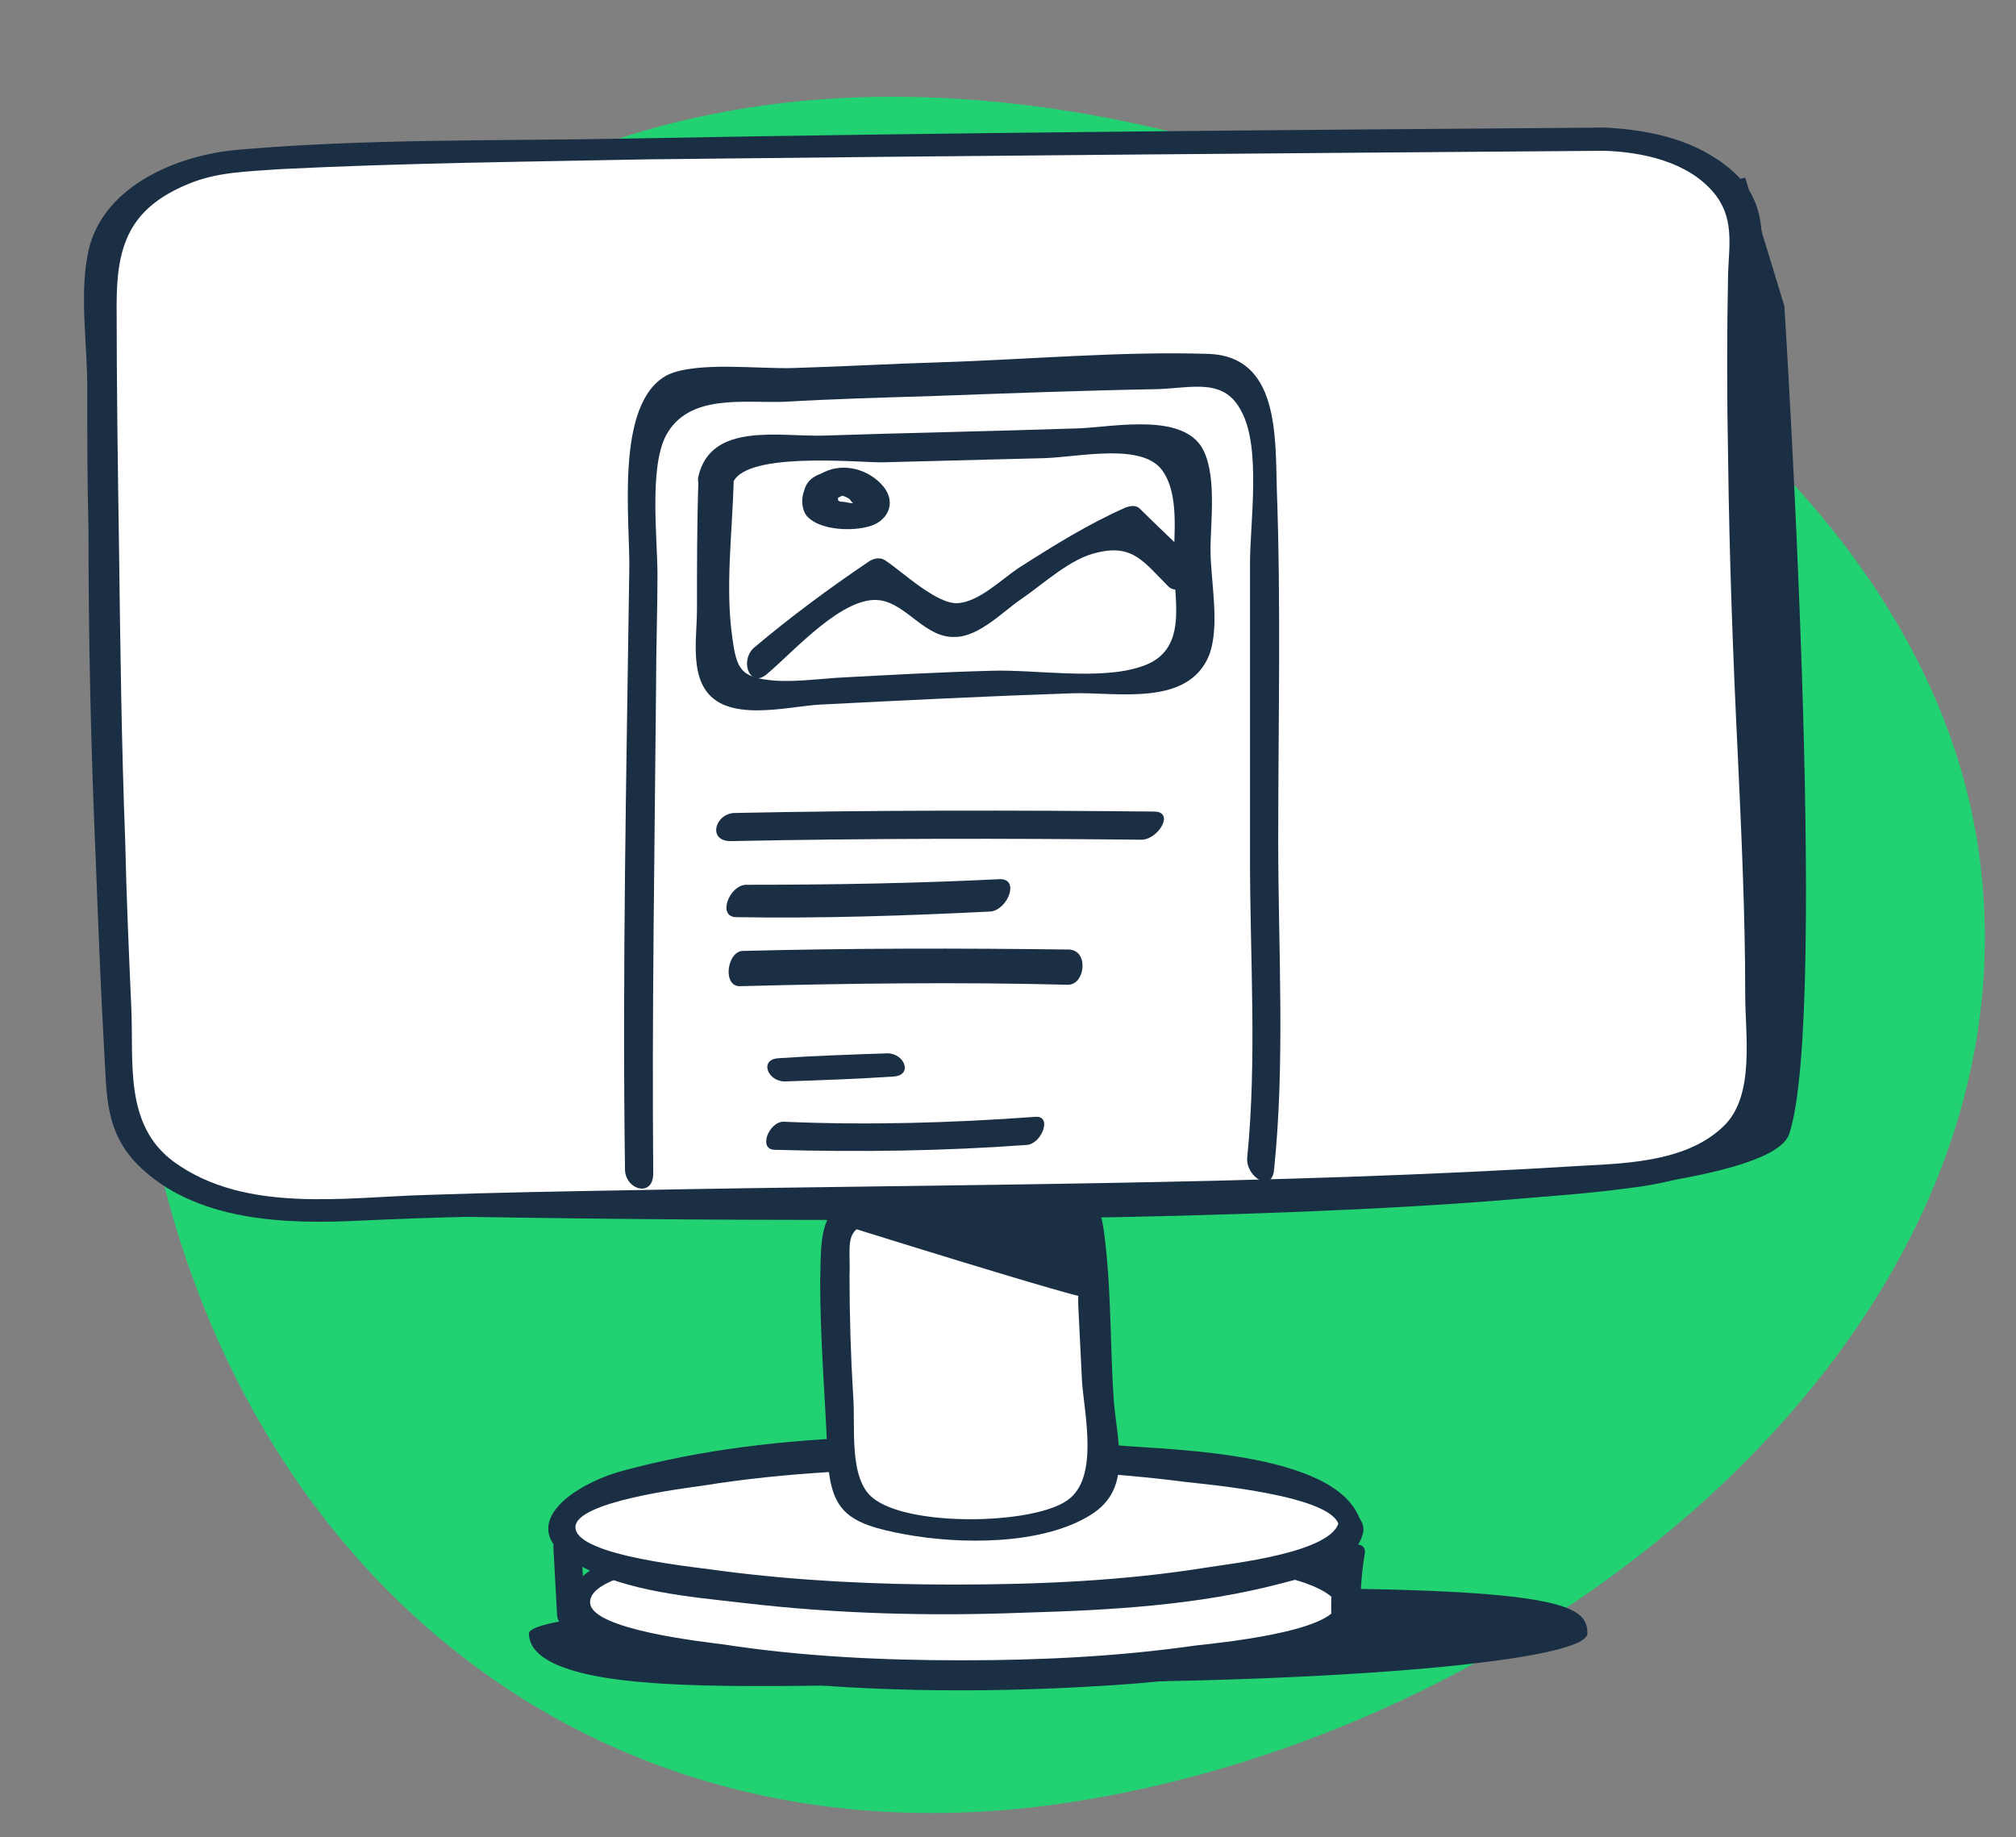 <svg width="79" height="72" viewBox="0 0 79 72" fill="none" xmlns="http://www.w3.org/2000/svg">
<rect x="0" y="0" width="79" height="72" fill="#808080" stroke="none"/>
<g clip-path="url(#clip0_7871_18509)">
<path d="M29.834 4.145C48.876 1.427 74.877 14.729 77.537 33.348C80.197 51.968 60.585 67.965 41.543 70.682C22.501 73.4 8.212 60.629 5.552 42.01C2.892 23.39 10.792 6.862 29.834 4.145Z" fill="#22D172"/>
<g clip-path="url(#clip1_7871_18509)">
<path d="M62.203 64.008C62.203 65.061 52.805 65.922 41.202 65.922C35.688 65.922 28.975 66.257 25.235 65.922C21.112 65.587 20.728 64.534 20.728 64.008C20.728 62.955 38.181 62.237 49.785 62.237C61.388 62.237 62.203 62.955 62.203 64.008Z" fill="#1A2E44"/>
<path d="M37.654 65.683C46.048 65.683 52.853 64.418 52.853 62.859C52.853 61.3 46.048 60.035 37.654 60.035C29.259 60.035 22.454 61.3 22.454 62.859C22.454 64.418 29.259 65.683 37.654 65.683Z" fill="white"/>
<path d="M52.422 62.859C52.23 63.96 47.627 64.391 46.812 64.486C43.791 64.917 40.722 65.061 37.702 65.061C34.585 65.061 31.469 64.917 28.352 64.439C27.633 64.343 23.174 63.864 23.126 62.811C22.982 60.706 36.263 60.61 37.654 60.61C40.866 60.61 44.127 60.754 47.339 61.28C48.202 61.424 52.278 61.806 52.47 63.051C52.614 63.816 53.477 63.29 53.381 62.668C53.189 61.567 51.942 61.136 51.031 60.849C48.634 60.084 45.997 59.844 43.504 59.653C37.414 59.174 30.414 58.935 24.516 60.849C22.502 61.519 20.92 63.242 23.461 64.486C25.619 65.539 28.304 65.731 30.654 65.922C34.202 66.257 37.75 66.305 41.298 66.161C44.367 66.018 47.531 65.826 50.504 64.965C51.655 64.63 53.189 64.199 53.429 62.811C53.429 62.046 52.518 62.237 52.422 62.859Z" fill="#1A2E44"/>
<path d="M22.933 63.099C22.885 62.237 22.789 61.376 22.789 60.466C22.741 59.796 21.639 60.084 21.687 60.658C21.735 61.519 21.782 62.381 21.83 63.29C21.878 64.008 22.981 63.673 22.933 63.099Z" fill="#1A2E44"/>
<path d="M52.326 61.041C52.182 61.902 52.135 62.763 52.182 63.625C52.23 64.247 53.381 64.056 53.333 63.481C53.285 62.62 53.333 61.758 53.477 60.897C53.621 60.275 52.422 60.466 52.326 61.041Z" fill="#1A2E44"/>
<path d="M37.415 62.668C45.994 62.668 52.95 61.382 52.95 59.796C52.95 58.21 45.994 56.925 37.415 56.925C28.835 56.925 21.879 58.21 21.879 59.796C21.879 61.382 28.835 62.668 37.415 62.668Z" fill="white"/>
<path d="M52.469 59.605C52.277 60.849 48.154 61.28 47.291 61.423C44.03 61.95 40.674 62.093 37.365 62.093C34.345 62.093 31.324 61.95 28.351 61.567C27.44 61.423 22.549 60.993 22.549 59.844C22.549 58.839 26.865 58.313 27.536 58.217C30.797 57.691 34.153 57.547 37.461 57.547C40.482 57.547 43.503 57.691 46.475 58.074C47.291 58.169 52.277 58.6 52.469 59.796C52.565 60.466 53.524 60.658 53.38 59.892C52.901 56.877 45.9 56.829 43.79 56.638C37.509 56.111 30.509 55.968 24.371 57.643C22.453 58.169 19.96 59.844 22.693 61.328C24.563 62.381 27.056 62.572 29.118 62.811C32.762 63.242 36.454 63.338 40.146 63.194C43.503 63.098 46.955 62.907 50.215 62.046C51.318 61.758 53.188 61.328 53.428 59.988C53.476 59.366 52.565 58.791 52.469 59.605Z" fill="#1A2E44"/>
<path d="M69.922 11.987C69.922 11.987 71.696 39.649 70.114 44.434C68.772 48.454 27.105 47.928 11.569 47.545C8.645 47.497 9.172 46.301 8.789 45.679C7.638 43.669 9.172 28.163 9.7 25.435C10.611 20.649 68.004 7.058 68.388 6.962" fill="#1A2E44"/>
<path d="M62.874 5.431C65.991 5.383 68.436 7.297 68.436 8.829C68.101 24.526 69.347 33.953 69.012 42.759C68.964 44.434 66.566 45.87 63.498 46.109C53.812 46.827 23.509 46.923 13.056 47.449C8.405 47.688 4.905 45.726 4.809 43.19C3.994 28.163 3.994 19.357 3.994 10.264C3.994 8.637 6.296 6.484 9.22 6.292C16.988 5.766 52.805 5.526 62.874 5.431Z" fill="white"/>
<path d="M62.875 5.909C64.361 5.957 66.135 6.34 67.142 7.536C67.957 8.494 67.766 9.546 67.718 10.695C67.67 13.088 67.67 15.528 67.718 17.921C67.766 21.846 67.909 25.722 68.101 29.646C68.245 32.757 68.389 35.868 68.389 38.978C68.389 40.558 68.773 42.903 67.574 44.099C66.183 45.487 63.882 45.583 62.06 45.678C49.737 46.444 37.319 46.396 24.9 46.636C22.167 46.683 19.386 46.731 16.653 46.827C13.441 46.923 9.605 47.545 6.824 45.535C4.858 44.099 5.241 41.658 5.146 39.505C5.05 37.303 4.954 35.15 4.906 32.949C4.762 29.168 4.714 25.387 4.666 21.606C4.618 18.4 4.57 15.146 4.57 11.939C4.57 9.642 5.05 8.159 7.399 7.201C8.55 6.723 9.749 6.723 10.995 6.627C15.79 6.388 20.585 6.34 25.38 6.244C37.846 6.101 50.361 6.005 62.875 5.909C63.642 5.909 63.594 5 62.827 5C50.073 5.096 37.271 5.191 24.517 5.431C19.482 5.526 14.447 5.431 9.413 5.861C6.92 6.053 3.851 7.345 3.419 10.073C3.132 11.652 3.419 13.518 3.419 15.146C3.419 17.012 3.419 18.878 3.467 20.745C3.467 25.1 3.563 29.407 3.755 33.762C3.851 36.298 3.947 38.787 4.091 41.323C4.187 42.998 4.139 44.338 5.385 45.631C7.639 47.88 11.187 47.976 14.112 47.832C17.085 47.688 20.057 47.641 23.03 47.593C30.606 47.449 38.23 47.306 45.806 47.162C51.895 47.018 58.272 47.353 64.313 46.492C65.944 46.253 67.862 45.678 68.964 44.338C69.923 43.142 69.684 41.515 69.684 40.079C69.684 35.964 69.492 31.848 69.3 27.684C69.06 22.324 68.916 16.916 69.012 11.556C69.012 9.594 69.396 8.015 67.862 6.675C66.471 5.479 64.697 5.096 62.923 5C62.06 4.952 62.156 5.861 62.875 5.909Z" fill="#1A2E44"/>
<path d="M32.714 50.081C32.714 48.646 32.906 47.449 33.146 47.449C35.831 47.258 40.674 47.162 42.208 47.114C42.496 47.114 42.736 48.167 42.783 49.603C42.927 54.101 42.975 53.096 43.215 57.93C43.263 59.126 40.818 59.653 38.276 59.796C35.591 59.94 33.098 59.078 33.05 58.361C32.954 54.771 32.714 54.771 32.714 50.081Z" fill="white"/>
<path d="M33.29 49.986C33.338 48.741 33.051 48.215 34.154 47.88C34.777 47.688 35.736 47.784 36.359 47.784C37.846 47.736 39.476 47.497 40.914 47.641C41.777 47.736 41.538 47.306 42.065 48.263C42.449 48.98 42.209 50.416 42.257 51.23C42.305 52.187 42.353 53.192 42.401 54.149C42.496 55.441 43.072 57.93 41.825 58.791C40.483 59.748 35.592 59.844 34.201 58.696C33.242 57.93 33.53 55.872 33.434 54.723C33.338 53.144 33.29 51.565 33.29 49.986C33.29 49.363 32.14 49.651 32.14 50.225C32.14 52.474 32.331 54.723 32.427 56.973C32.523 59.222 33.147 59.7 35.496 60.131C37.606 60.514 40.818 60.562 42.736 59.365C44.366 58.361 43.791 56.59 43.647 54.915C43.503 52.857 43.551 50.751 43.312 48.693C43.12 46.923 42.88 46.636 41.154 46.683C38.709 46.731 36.215 46.636 33.818 46.923C32.044 47.162 32.188 48.55 32.14 50.177C32.092 50.847 33.242 50.56 33.29 49.986Z" fill="#1A2E44"/>
<path d="M25.101 45.927C25.046 39.637 25.211 26.173 25.322 19.442C25.377 17.179 25.875 15.358 26.483 15.358C32.951 14.972 44.561 14.641 48.209 14.531C48.928 14.531 49.481 16.186 49.536 18.393C49.702 25.346 49.536 35.83 49.592 43.334C49.592 44.162 49.536 44.989 49.426 45.707" fill="white"/>
<path d="M25.598 45.983C25.543 39.637 25.654 33.236 25.709 26.891C25.709 25.456 25.764 23.966 25.764 22.532C25.764 21.097 25.432 18.338 26.096 17.069C26.98 15.413 29.136 15.8 30.74 15.745C32.619 15.634 34.554 15.579 36.434 15.524C39.419 15.413 42.404 15.303 45.39 15.248C46.772 15.193 47.988 14.806 48.652 16.131C49.425 17.565 48.983 20.49 48.983 22.09C48.983 25.953 48.983 29.815 48.983 33.678C48.983 37.54 49.26 41.513 48.873 45.376C48.817 46.093 49.812 46.755 49.923 45.872C50.365 41.623 50.089 37.209 50.089 32.96C50.089 28.38 50.2 23.745 50.034 19.166C49.978 17.014 50.089 13.979 47.38 13.868C43.897 13.758 40.304 14.089 36.766 14.2C34.886 14.255 33.006 14.365 31.127 14.42C29.8 14.475 27.312 14.144 26.151 14.696C24.05 15.8 24.714 20.49 24.658 22.421C24.548 30.256 24.382 38.037 24.492 45.872C24.548 46.645 25.598 46.92 25.598 45.983Z" fill="#1A2E44"/>
<path d="M28.03 18.835C28.03 18.228 28.417 17.731 28.914 17.731C33.89 17.566 42.735 17.345 45.555 17.235C46.108 17.235 46.55 17.676 46.55 18.228C46.716 20.104 46.661 22.863 46.771 24.904C46.826 25.787 46.163 26.56 45.389 26.56C40.745 26.56 31.955 27.056 29.08 27.222C28.583 27.222 28.14 26.836 28.085 26.284C27.919 24.794 27.975 20.766 28.03 18.835Z" fill="white"/>
<path d="M28.694 19C29.026 17.676 33.504 18.117 34.554 18.117C36.71 18.062 38.811 18.007 40.967 17.952C42.349 17.897 44.782 17.345 45.556 18.448C46.219 19.386 45.998 20.931 45.998 22.035C45.998 23.525 46.606 25.511 44.727 26.118C43.123 26.67 40.58 26.229 38.867 26.284C36.821 26.339 34.831 26.449 32.785 26.56C32.011 26.615 31.127 26.725 30.353 26.67C29.026 26.56 28.86 26.229 28.694 24.959C28.418 23.028 28.694 20.876 28.75 18.89C28.75 18.228 27.367 18.228 27.367 18.89C27.312 20.545 27.312 22.256 27.312 23.911C27.312 24.794 27.091 26.118 27.589 26.946C28.418 28.381 30.906 27.663 32.177 27.608C35.439 27.442 38.756 27.277 42.018 27.167C43.731 27.111 46.551 27.718 47.38 25.677C47.822 24.518 47.435 22.752 47.435 21.538C47.435 20.435 47.712 18.448 47.048 17.455C46.109 16.131 43.344 16.793 42.018 16.793C38.756 16.903 35.55 16.959 32.288 17.069C30.574 17.124 27.865 16.517 27.367 18.669C27.202 19.442 28.528 19.607 28.694 19Z" fill="#1A2E44"/>
<path d="M30.076 26.394C31.127 25.511 33.062 23.304 34.499 23.525C35.549 23.69 36.268 25.015 37.429 24.959C38.369 24.959 39.364 23.911 40.027 23.47C40.912 22.863 41.962 21.869 43.013 21.649C44.395 21.318 44.837 22.035 45.777 22.973C46.274 23.47 47.214 22.421 46.717 21.925C46.053 21.262 45.335 20.6 44.671 19.938C44.505 19.773 44.284 19.828 44.118 19.883C42.626 20.545 41.299 21.373 39.917 22.256C39.253 22.697 38.369 23.58 37.539 23.635C36.71 23.69 35.383 22.421 34.72 21.98C34.499 21.814 34.222 21.869 34.001 22.035C32.453 23.083 30.961 24.187 29.523 25.401C28.971 25.953 29.413 27.001 30.076 26.394Z" fill="#1A2E44"/>
<path d="M32.453 18.504C32.011 18.559 31.624 18.779 31.514 19.221C31.403 19.497 31.403 19.883 31.569 20.159C32.011 20.766 33.283 20.821 33.946 20.655C34.775 20.49 35.162 19.718 34.609 19.055C34.057 18.393 33.062 18.117 32.288 18.504C32.011 18.614 31.735 18.89 31.901 19.221C32.066 19.497 32.509 19.552 32.785 19.442C32.951 19.386 33.117 19.442 33.283 19.552C33.338 19.607 33.393 19.718 33.504 19.773C33.504 19.828 33.559 19.828 33.559 19.883C33.78 19.773 33.836 19.718 33.725 19.718C33.67 19.662 33.504 19.718 33.393 19.718C33.283 19.718 33.117 19.662 33.006 19.662C32.951 19.662 32.896 19.662 32.84 19.607C32.84 19.662 32.84 19.662 32.84 19.607C32.84 19.552 32.84 19.552 32.84 19.497C32.896 19.331 32.84 19.331 32.675 19.552C32.951 19.497 33.338 19.276 33.283 18.945C33.172 18.559 32.73 18.448 32.453 18.504Z" fill="#1A2E44"/>
<path d="M28.638 32.96C34.001 32.85 39.364 32.85 44.726 32.905C45.389 32.905 46.053 31.802 45.224 31.802C39.695 31.746 34.222 31.746 28.804 31.857C28.03 31.857 27.699 32.96 28.638 32.96Z" fill="#1A2E44"/>
<path d="M28.859 35.94C32.176 35.995 35.493 35.885 38.81 35.719C39.474 35.664 39.971 34.45 39.197 34.45C35.88 34.616 32.563 34.671 29.246 34.671C28.583 34.671 28.085 35.94 28.859 35.94Z" fill="#1A2E44"/>
<path d="M29.026 38.644C33.283 38.534 37.595 38.478 41.852 38.589C42.515 38.589 42.681 37.264 41.907 37.209C37.65 37.154 33.338 37.154 29.081 37.264C28.473 37.32 28.307 38.699 29.026 38.644Z" fill="#1A2E44"/>
<path d="M30.748 42.377C32.187 42.329 33.577 42.281 35.016 42.185C35.783 42.137 35.447 41.276 34.776 41.276C33.338 41.324 31.947 41.371 30.509 41.467C29.742 41.515 30.077 42.377 30.748 42.377Z" fill="#1A2E44"/>
<path d="M30.365 45.056C33.674 45.152 36.982 45.104 40.243 44.865C40.818 44.817 41.25 43.716 40.578 43.764C37.27 44.004 34.009 44.099 30.701 43.956C30.126 43.956 29.694 45.056 30.365 45.056Z" fill="#1A2E44"/>
<path d="M32.331 47.784C32.331 47.784 42.832 51.086 42.832 50.895C42.832 50.656 42.832 46.731 42.832 46.731L32.331 47.784Z" fill="#1A2E44"/>
</g>
</g>
<defs>
<clipPath id="clip0_7871_18509">
<rect width="79" height="72" fill="white"/>
</clipPath>
<clipPath id="clip1_7871_18509">
<rect width="85.06" height="61.257" fill="white" transform="translate(-3.53 5)"/>
</clipPath>
</defs>
</svg>
